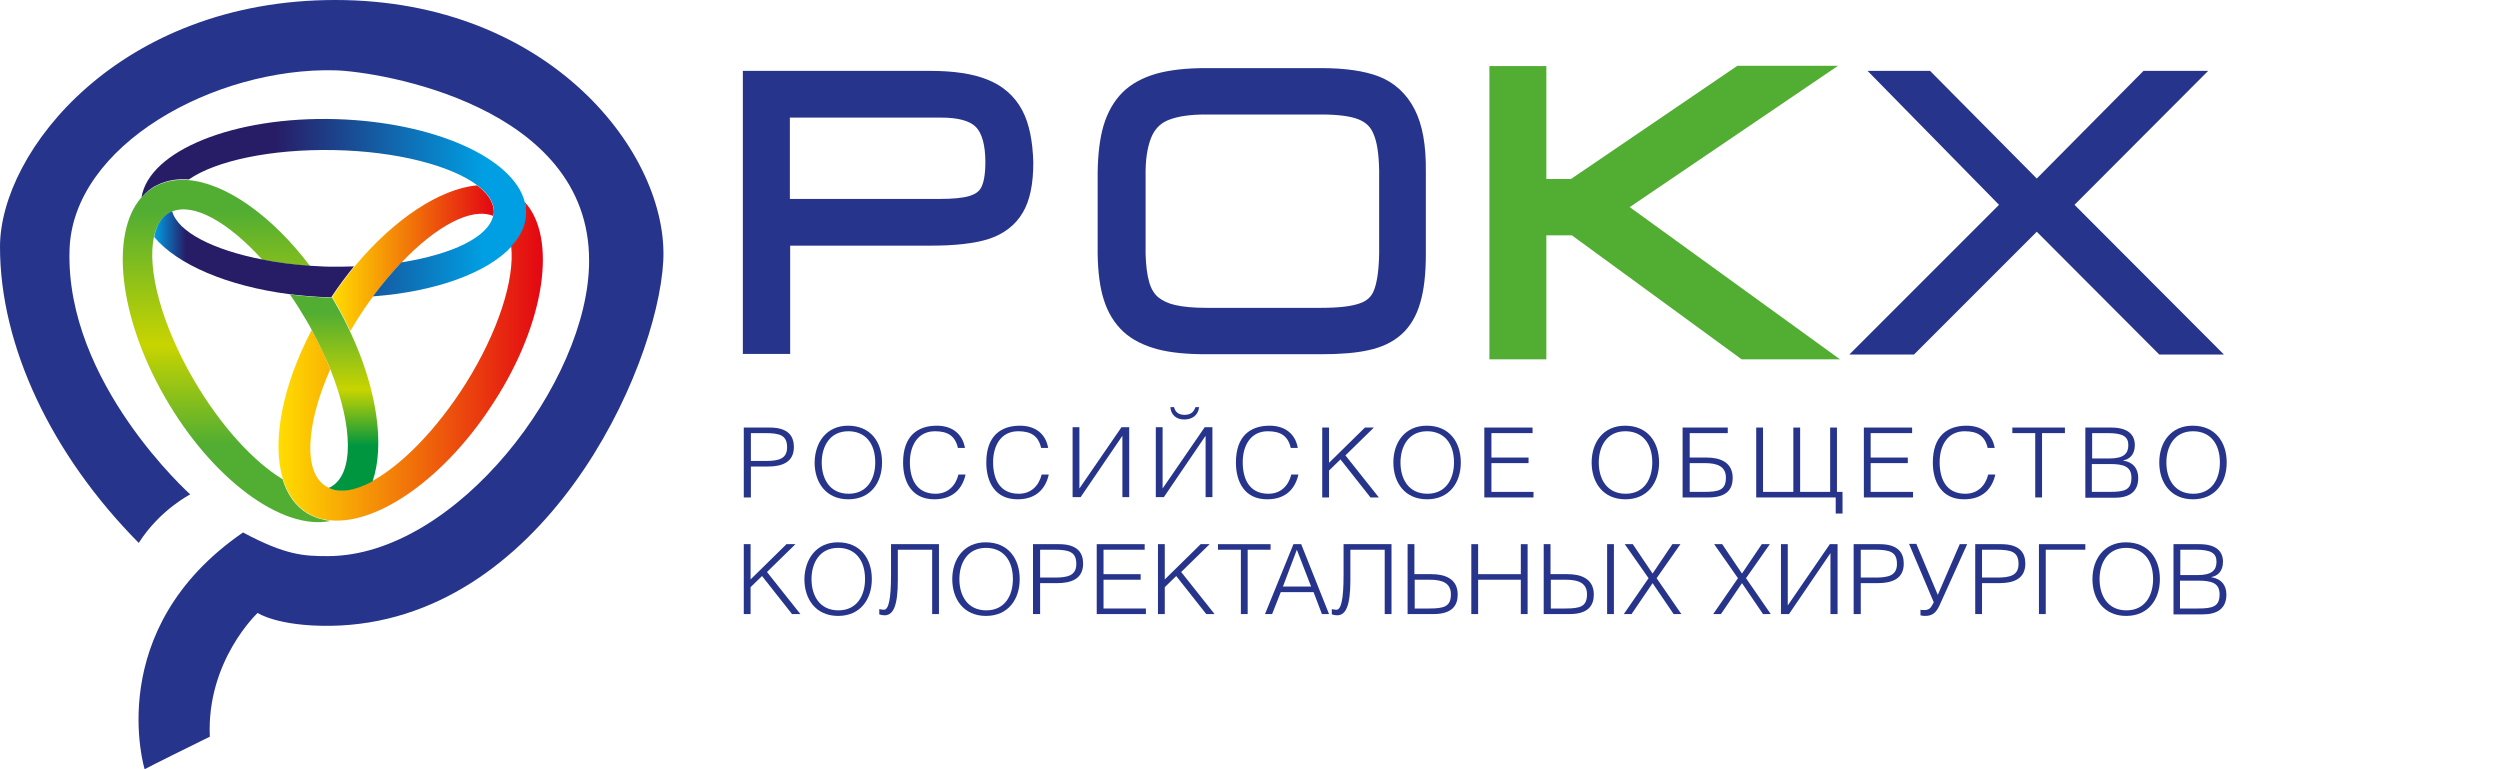 <?xml version="1.0" encoding="UTF-8"?> <svg xmlns="http://www.w3.org/2000/svg" width="260" height="80" viewBox="0 0 260 80" fill="none"> <path d="M106.306 11.458C105.534 10.01 104.312 8.916 102.671 8.273C101.159 7.662 99.164 7.372 96.752 7.372H77.256V36.808H82.178V25.548H96.816C99.325 25.548 101.288 25.323 102.767 24.873C104.376 24.358 105.598 23.425 106.37 22.106C107.11 20.852 107.464 19.147 107.464 16.895C107.4 14.675 107.046 12.841 106.306 11.458ZM97.62 20.691H82.146V12.23H97.877C99.615 12.23 100.837 12.552 101.481 13.195C102.124 13.838 102.478 15.093 102.478 16.863C102.478 18.342 102.253 19.082 102.06 19.468C101.834 19.919 101.448 20.176 100.869 20.369C100.162 20.594 99.068 20.691 97.62 20.691Z" fill="#27348B"></path> <path d="M147.13 11.393C146.294 9.753 145.039 8.595 143.399 7.951C141.887 7.372 139.86 7.083 137.415 7.083H125.415C123.389 7.083 121.651 7.276 120.268 7.662C118.82 8.08 117.63 8.723 116.729 9.624C115.829 10.525 115.185 11.683 114.767 13.066C114.381 14.385 114.188 15.994 114.156 17.892V26.417C114.188 28.283 114.381 29.891 114.799 31.178C115.217 32.529 115.925 33.655 116.826 34.492C117.727 35.328 118.949 35.939 120.397 36.325C121.748 36.679 123.453 36.84 125.383 36.84H137.383C139.377 36.84 141.018 36.712 142.305 36.422C143.688 36.132 144.846 35.586 145.747 34.781C146.648 33.977 147.323 32.851 147.709 31.468C148.095 30.181 148.288 28.476 148.288 26.417V17.86C148.321 15.093 147.935 12.97 147.13 11.393ZM143.431 17.699V26.417C143.399 28.154 143.206 29.409 142.884 30.213C142.626 30.857 142.176 31.275 141.468 31.532C140.6 31.854 139.249 32.015 137.415 32.015H125.415C124.129 32.015 123.067 31.918 122.23 31.725C121.491 31.564 120.912 31.275 120.461 30.921C120.043 30.567 119.721 30.052 119.528 29.377C119.303 28.637 119.174 27.607 119.142 26.417V17.699C119.174 16.122 119.432 14.9 119.85 14.031C120.236 13.259 120.815 12.745 121.587 12.455C122.488 12.101 123.775 11.908 125.383 11.908H137.383C139.12 11.908 140.439 12.069 141.307 12.423C142.015 12.713 142.53 13.163 142.819 13.871C143.206 14.707 143.399 15.994 143.431 17.699Z" fill="#27348B"></path> <path d="M168.62 21.527L189.531 7.34H180.845L163.537 19.114H160.32V7.372H155.398V36.872H160.32V23.972H163.634L181.295 36.872H189.82L168.62 21.527Z" fill="#52AE32" stroke="#52AE32" stroke-miterlimit="10"></path> <path d="M215.749 21.302L229.647 7.372H222.923L211.825 18.567L200.726 7.372H194.228L207.9 21.302L192.329 36.872H199.053L211.825 24.101L224.564 36.872H231.288L215.749 21.302Z" fill="#27348B"></path> <path d="M78.061 51.735H77.353V44.465H80.055C82.018 44.465 82.564 45.397 82.564 46.491C82.564 48.132 81.246 48.518 79.862 48.518H78.093V51.735H78.061ZM78.061 47.939H79.637C80.988 47.939 81.857 47.714 81.857 46.523C81.857 45.269 81.117 45.044 79.573 45.044H78.093V47.939H78.061Z" fill="#27348B"></path> <path d="M88.194 44.272C90.543 44.272 91.733 45.977 91.733 48.1C91.733 50.191 90.543 51.928 88.227 51.928C85.91 51.928 84.72 50.191 84.72 48.1C84.752 45.977 85.975 44.272 88.194 44.272ZM91.025 48.1C91.025 46.073 89.964 44.85 88.227 44.85C86.296 44.85 85.46 46.427 85.46 48.1C85.46 49.805 86.296 51.349 88.259 51.349C90.189 51.349 91.025 49.805 91.025 48.1Z" fill="#27348B"></path> <path d="M99.615 46.556C99.325 45.301 98.521 44.85 97.234 44.85C95.433 44.85 94.628 46.363 94.628 48.068C94.628 49.708 95.24 51.349 97.299 51.349C98.585 51.349 99.39 50.513 99.679 49.354H100.419C100.097 50.77 99.164 51.928 97.17 51.928C94.854 51.928 93.921 50.159 93.921 48.1C93.921 45.333 95.433 44.272 97.427 44.272C98.971 44.272 100.097 45.076 100.355 46.588H99.615V46.556Z" fill="#27348B"></path> <path d="M108.269 46.556C107.979 45.301 107.175 44.85 105.888 44.85C104.087 44.85 103.282 46.363 103.282 48.068C103.282 49.708 103.894 51.349 105.952 51.349C107.239 51.349 108.043 50.513 108.333 49.354H109.073C108.751 50.77 107.818 51.928 105.824 51.928C103.507 51.928 102.575 50.159 102.575 48.1C102.575 45.333 104.087 44.272 106.081 44.272C107.625 44.272 108.751 45.076 109.009 46.588H108.269V46.556Z" fill="#27348B"></path> <path d="M112.258 50.802L116.633 44.432H117.437V51.703H116.729V45.365H116.697L112.386 51.703H111.55V44.432H112.258V50.802Z" fill="#27348B"></path> <path d="M120.911 50.802L125.287 44.432H126.091V51.703H125.383V45.365H125.351L121.04 51.703H120.204V44.432H120.911V50.802V50.802ZM122.102 42.341C122.23 42.888 122.617 43.145 123.196 43.145C123.775 43.145 124.161 42.888 124.322 42.341H124.708C124.611 43.178 124 43.628 123.163 43.628C122.327 43.628 121.78 43.145 121.716 42.341H122.102Z" fill="#27348B"></path> <path d="M134.23 46.556C133.94 45.301 133.136 44.85 131.849 44.85C130.048 44.85 129.244 46.363 129.244 48.068C129.244 49.708 129.855 51.349 131.914 51.349C133.201 51.349 134.005 50.513 134.294 49.354H135.034C134.713 50.77 133.78 51.928 131.785 51.928C129.469 51.928 128.536 50.159 128.536 48.1C128.536 45.333 130.048 44.272 132.042 44.272C133.587 44.272 134.713 45.076 134.97 46.588H134.23V46.556Z" fill="#27348B"></path> <path d="M138.219 48.132L141.951 44.465H142.884L139.924 47.36L143.399 51.735H142.53L139.409 47.778L138.219 48.936V51.735H137.511V44.465H138.219V48.132V48.132Z" fill="#27348B"></path> <path d="M148.385 44.272C150.733 44.272 151.924 45.977 151.924 48.1C151.924 50.191 150.733 51.928 148.417 51.928C146.101 51.928 144.91 50.191 144.91 48.1C144.91 45.977 146.133 44.272 148.385 44.272ZM151.216 48.1C151.216 46.073 150.154 44.85 148.417 44.85C146.487 44.85 145.65 46.427 145.65 48.1C145.65 49.805 146.487 51.349 148.449 51.349C150.379 51.349 151.216 49.805 151.216 48.1Z" fill="#27348B"></path> <path d="M159.387 44.465V45.044H155.108V47.585H158.969V48.164H155.108V51.156H159.484V51.735H154.369V44.465H159.387V44.465Z" fill="#27348B"></path> <path d="M169.006 44.272C171.354 44.272 172.545 45.977 172.545 48.1C172.545 50.191 171.355 51.928 169.038 51.928C166.722 51.928 165.532 50.191 165.532 48.1C165.532 45.977 166.754 44.272 169.006 44.272ZM171.837 48.1C171.837 46.073 170.775 44.85 169.038 44.85C167.108 44.85 166.272 46.427 166.272 48.1C166.272 49.805 167.108 51.349 169.07 51.349C171.001 51.349 171.837 49.805 171.837 48.1Z" fill="#27348B"></path> <path d="M179.687 44.465V45.044H175.73V47.585H177.499C178.882 47.585 180.201 48.068 180.201 49.708C180.201 50.802 179.654 51.735 177.692 51.735H174.99V44.465H179.687V44.465ZM175.73 51.156H177.209C178.786 51.156 179.494 50.963 179.494 49.676C179.494 48.486 178.561 48.164 177.306 48.164H175.73V51.156V51.156Z" fill="#27348B"></path> <path d="M183.386 51.156H186.507V44.465H187.214V51.156H190.335V44.465H191.043V51.156H191.622V53.408H190.914V51.735H182.646V44.465H183.354V51.156H183.386Z" fill="#27348B"></path> <path d="M198.86 44.465V45.044H194.549V47.585H198.41V48.164H194.549V51.156H198.957V51.735H193.841V44.465H198.86V44.465Z" fill="#27348B"></path> <path d="M206.71 46.556C206.42 45.301 205.616 44.85 204.329 44.85C202.527 44.85 201.723 46.363 201.723 48.068C201.723 49.708 202.334 51.349 204.393 51.349C205.68 51.349 206.484 50.513 206.774 49.354H207.514C207.192 50.77 206.259 51.928 204.265 51.928C201.948 51.928 201.015 50.159 201.015 48.1C201.015 45.333 202.527 44.272 204.522 44.272C206.066 44.272 207.192 45.076 207.449 46.588H206.71V46.556Z" fill="#27348B"></path> <path d="M212.372 51.735H211.664V45.044H209.283V44.465H214.752V45.044H212.372V51.735Z" fill="#27348B"></path> <path d="M216.843 44.465H219.546C221.315 44.465 222.023 45.204 222.023 46.298C222.023 47.295 221.444 47.778 220.832 47.874V47.907C221.862 48.068 222.376 48.743 222.376 49.708C222.376 51.22 221.347 51.767 219.932 51.767H216.875V44.465H216.843ZM217.583 47.681H219.385C220.864 47.681 221.347 47.167 221.347 46.298C221.347 45.397 220.768 45.044 219.224 45.044H217.583V47.681ZM217.583 51.156H219.385C220.961 51.156 221.669 50.963 221.669 49.676C221.669 48.486 220.8 48.261 219.449 48.261H217.551V51.156H217.583Z" fill="#27348B"></path> <path d="M228.038 44.272C230.387 44.272 231.577 45.977 231.577 48.1C231.577 50.191 230.387 51.928 228.071 51.928C225.754 51.928 224.564 50.191 224.564 48.1C224.564 45.977 225.787 44.272 228.038 44.272ZM230.869 48.1C230.869 46.073 229.808 44.85 228.071 44.85C226.14 44.85 225.304 46.427 225.304 48.1C225.304 49.805 226.14 51.349 228.103 51.349C230.033 51.349 230.869 49.805 230.869 48.1Z" fill="#27348B"></path> <path d="M78.061 60.26L81.793 56.593H82.725L79.766 59.488L83.24 63.863H82.371L79.251 59.906L78.061 61.064V63.863H77.353V56.593H78.061V60.26V60.26Z" fill="#27348B"></path> <path d="M87.133 56.4C89.481 56.4 90.671 58.105 90.671 60.228C90.671 62.319 89.481 64.056 87.165 64.056C84.849 64.056 83.658 62.319 83.658 60.228C83.69 58.137 84.913 56.4 87.133 56.4ZM89.964 60.228C89.964 58.201 88.902 56.979 87.165 56.979C85.235 56.979 84.398 58.555 84.398 60.228C84.398 61.933 85.235 63.477 87.197 63.477C89.127 63.477 89.964 61.933 89.964 60.228Z" fill="#27348B"></path> <path d="M97.652 56.593V63.863H96.945V57.172H93.374V60.324C93.374 62.962 92.923 63.992 91.99 63.992C91.797 63.992 91.669 63.96 91.444 63.895V63.348C91.604 63.381 91.797 63.413 91.926 63.413C92.409 63.413 92.666 62.351 92.666 59.81V56.593H97.652Z" fill="#27348B"></path> <path d="M102.51 56.4C104.859 56.4 106.049 58.105 106.049 60.228C106.049 62.319 104.859 64.056 102.542 64.056C100.226 64.056 99.036 62.319 99.036 60.228C99.036 58.137 100.258 56.4 102.51 56.4ZM105.341 60.228C105.341 58.201 104.279 56.979 102.542 56.979C100.612 56.979 99.776 58.555 99.776 60.228C99.776 61.933 100.612 63.477 102.574 63.477C104.505 63.477 105.341 61.933 105.341 60.228Z" fill="#27348B"></path> <path d="M108.14 63.863H107.432V56.593H110.134C112.097 56.593 112.644 57.526 112.644 58.619C112.644 60.26 111.325 60.646 109.941 60.646H108.172V63.863H108.14ZM108.14 60.067H109.716C111.067 60.067 111.936 59.842 111.936 58.651C111.936 57.397 111.196 57.172 109.652 57.172H108.172V60.067H108.14Z" fill="#27348B"></path> <path d="M119.046 56.593V57.172H114.767V59.713H118.627V60.292H114.767V63.284H119.174V63.863H114.059V56.593H119.046Z" fill="#27348B"></path> <path d="M121.137 60.26L124.869 56.593H125.801L122.842 59.488L126.316 63.863H125.448L122.327 59.906L121.137 61.064V63.863H120.429V56.593H121.137V60.26V60.26Z" fill="#27348B"></path> <path d="M129.758 63.863H129.051V57.172H126.67V56.593H132.139V57.172H129.758V63.863Z" fill="#27348B"></path> <path d="M135.324 56.593L138.219 63.863H137.479L136.611 61.579H133.2L132.3 63.863H131.56L134.519 56.593H135.324ZM133.426 61H136.353L134.873 57.172L133.426 61Z" fill="#27348B"></path> <path d="M144.717 56.593V63.863H144.01V57.172H140.439V60.324C140.439 62.962 139.988 63.992 139.056 63.992C138.862 63.992 138.734 63.96 138.509 63.895V63.348C138.669 63.381 138.862 63.413 138.991 63.413C139.474 63.413 139.731 62.351 139.731 59.81V56.593H144.717Z" fill="#27348B"></path> <path d="M147.13 59.713H148.9C150.283 59.713 151.602 60.196 151.602 61.836C151.602 62.93 151.055 63.863 149.093 63.863H146.39V56.593H147.098V59.713H147.13ZM147.13 63.284H148.61C150.186 63.284 150.894 63.091 150.894 61.804C150.894 60.614 149.961 60.292 148.707 60.292H147.13V63.284V63.284Z" fill="#27348B"></path> <path d="M153.725 59.713H158.165V56.593H158.872V63.863H158.165V60.292H153.725V63.863H153.017V56.593H153.725V59.713Z" fill="#27348B"></path> <path d="M161.285 59.713H163.055C164.438 59.713 165.757 60.196 165.757 61.836C165.757 62.93 165.21 63.863 163.248 63.863H160.545V56.593H161.253V59.713H161.285ZM161.285 63.284H162.765C164.341 63.284 165.049 63.091 165.049 61.804C165.049 60.614 164.116 60.292 162.861 60.292H161.285V63.284V63.284ZM167.848 63.863H167.14V56.593H167.848V63.863Z" fill="#27348B"></path> <path d="M169.81 56.593L171.869 59.649L173.928 56.593H174.764L172.287 60.131L174.861 63.863H174.057L171.869 60.646L169.682 63.863H168.877L171.451 60.131L168.974 56.593H169.81Z" fill="#27348B"></path> <path d="M179.107 56.593L181.166 59.649L183.225 56.593H184.062L181.585 60.131L184.158 63.863H183.354L181.166 60.646L178.979 63.863H178.174L180.748 60.131L178.271 56.593H179.107Z" fill="#27348B"></path> <path d="M185.928 62.962L190.303 56.593H191.107V63.863H190.367V57.526L186.056 63.863H185.22V56.593H185.928V62.962Z" fill="#27348B"></path> <path d="M193.488 63.863H192.78V56.593H195.482C197.444 56.593 197.991 57.526 197.991 58.619C197.991 60.26 196.672 60.646 195.289 60.646H193.52V63.863H193.488ZM193.488 60.067H195.064C196.415 60.067 197.284 59.842 197.284 58.651C197.284 57.397 196.544 57.172 195 57.172H193.52V60.067H193.488Z" fill="#27348B"></path> <path d="M199.31 56.593L201.53 61.869L203.814 56.593H204.586L201.723 62.93C201.337 63.767 200.951 64.056 200.179 64.056C200.018 64.056 199.857 64.024 199.729 63.992V63.413C199.825 63.445 199.986 63.445 200.115 63.445C200.565 63.445 200.758 63.284 200.951 62.93L201.112 62.641L198.538 56.56H199.31V56.593Z" fill="#27348B"></path> <path d="M206.13 63.863H205.423V56.593H208.125C210.087 56.593 210.634 57.526 210.634 58.619C210.634 60.26 209.315 60.646 207.932 60.646H206.13V63.863ZM206.13 60.067H207.707C209.058 60.067 209.927 59.842 209.927 58.651C209.927 57.397 209.187 57.172 207.642 57.172H206.13V60.067Z" fill="#27348B"></path> <path d="M216.875 56.593V57.172H212.758V63.863H212.05V56.593H216.875Z" fill="#27348B"></path> <path d="M221.09 56.4C223.438 56.4 224.628 58.105 224.628 60.228C224.628 62.319 223.438 64.056 221.122 64.056C218.806 64.056 217.615 62.319 217.615 60.228C217.615 58.137 218.838 56.4 221.09 56.4ZM223.921 60.228C223.921 58.201 222.859 56.979 221.122 56.979C219.192 56.979 218.355 58.555 218.355 60.228C218.355 61.933 219.192 63.477 221.154 63.477C223.084 63.477 223.921 61.933 223.921 60.228Z" fill="#27348B"></path> <path d="M226.012 56.593H228.714C230.483 56.593 231.191 57.333 231.191 58.426C231.191 59.424 230.612 59.906 230.001 60.003V60.035C231.03 60.196 231.545 60.871 231.545 61.836C231.545 63.348 230.516 63.895 229.1 63.895H226.044V56.593H226.012ZM226.752 59.81H228.553C230.033 59.81 230.516 59.295 230.516 58.426C230.516 57.526 229.936 57.172 228.392 57.172H226.752V59.81ZM226.752 63.284H228.553C230.13 63.284 230.837 63.091 230.837 61.804C230.837 60.614 229.969 60.389 228.618 60.389H226.719V63.284H226.752Z" fill="#27348B"></path> <path d="M31.993 53.408C30.738 52.668 29.87 51.413 29.387 49.837C26.395 48.035 22.953 44.304 20.154 39.51C16.776 33.72 15.296 27.993 16.004 24.68C16.262 23.457 16.808 22.556 17.645 22.106C17.709 22.074 17.774 22.042 17.87 22.01C20.122 21.044 23.757 23.103 27.296 27.028C28.84 27.318 30.513 27.543 32.25 27.672C28.261 22.396 23.468 19.05 19.575 18.728C18.353 18.632 17.227 18.825 16.23 19.34C15.618 19.661 15.104 20.079 14.653 20.594C11.468 24.326 12.337 32.883 17.098 41.215C22.02 49.837 29.355 55.209 34.373 54.18C33.537 54.083 32.733 53.826 31.993 53.408Z" fill="url(#paint0_linear)"></path> <path d="M34.406 27.736C33.698 27.736 32.99 27.672 32.282 27.64C30.513 27.511 28.872 27.318 27.328 26.996C22.181 25.999 18.514 24.133 17.902 21.977C17.838 22.01 17.774 22.042 17.677 22.074C16.808 22.524 16.262 23.425 16.036 24.648C18.417 27.511 23.661 29.763 30.127 30.599C31.478 30.76 32.894 30.889 34.341 30.921C34.373 30.921 34.406 30.921 34.438 30.921L34.47 30.889C35.21 29.763 36.014 28.701 36.818 27.704C36.078 27.736 35.242 27.736 34.406 27.736Z" fill="url(#paint1_linear)"></path> <path d="M49.622 19.275C45.762 19.629 40.968 22.782 36.883 27.704C36.078 28.701 35.274 29.763 34.534 30.889L34.566 30.921C34.727 31.178 34.888 31.468 35.049 31.757C35.564 32.658 36.014 33.527 36.432 34.427C36.658 34.041 36.883 33.687 37.108 33.301C37.655 32.433 38.202 31.628 38.781 30.856C39.746 29.538 40.743 28.347 41.74 27.318C45.376 23.489 49.043 21.527 51.295 22.46C51.327 22.331 51.359 22.203 51.359 22.042C51.359 21.044 50.716 20.112 49.622 19.275Z" fill="url(#paint2_linear)"></path> <path d="M54.576 21.012C53.418 16.444 45.183 12.713 35.017 12.391C24.336 12.069 15.49 15.672 14.717 20.53C15.168 20.015 15.683 19.565 16.294 19.275C17.291 18.761 18.417 18.567 19.64 18.664C22.406 16.734 28.165 15.479 34.76 15.608C41.322 15.736 46.952 17.248 49.654 19.275C50.748 20.112 51.392 21.045 51.359 22.01C51.359 22.138 51.327 22.299 51.295 22.428C50.812 24.648 47.049 26.449 41.74 27.286C40.743 28.347 39.746 29.538 38.781 30.824C45.311 30.342 50.684 28.379 53.225 25.613C54.19 24.583 54.737 23.425 54.769 22.235C54.737 21.817 54.705 21.431 54.576 21.012Z" fill="url(#paint3_linear)"></path> <path d="M54.577 21.012C54.673 21.431 54.737 21.817 54.705 22.235C54.673 23.457 54.126 24.583 53.161 25.613C53.547 29.023 51.842 34.46 48.432 39.896C45.408 44.69 41.773 48.357 38.717 50.03C36.915 50.995 35.339 51.285 34.148 50.706C34.084 50.673 34.02 50.641 33.955 50.609C31.51 49.194 31.8 44.175 34.341 38.416C33.827 37.097 33.183 35.714 32.411 34.331C29.323 40.218 28.261 46.009 29.419 49.805C29.902 51.381 30.77 52.636 32.025 53.376C32.733 53.794 33.537 54.051 34.406 54.116C39.328 54.566 46.341 49.676 51.359 41.827C56.732 33.527 57.954 24.712 54.577 21.012Z" fill="url(#paint4_linear)"></path> <path d="M36.4 34.46C35.982 33.559 35.532 32.69 35.017 31.79C34.856 31.5 34.695 31.243 34.534 30.953C34.502 30.953 34.502 30.953 34.47 30.953C34.438 30.953 34.406 30.953 34.373 30.953C32.926 30.921 31.51 30.792 30.159 30.631C30.738 31.468 31.285 32.336 31.832 33.269C32.057 33.623 32.25 34.009 32.443 34.363C33.183 35.746 33.827 37.098 34.373 38.449C36.722 44.336 36.851 49.354 34.341 50.673C34.277 50.706 34.245 50.706 34.181 50.738C35.371 51.317 36.947 51.027 38.749 50.062C40.035 46.298 39.231 40.475 36.4 34.46Z" fill="url(#paint5_linear)"></path> <path d="M34.534 30.921L34.502 30.889L34.47 30.921C34.502 30.921 34.502 30.921 34.534 30.921Z" fill="#1F3D8D"></path> <path d="M19.787 51.417C19.787 51.417 16.624 53.014 14.429 56.463C5.326 47.266 0 35.96 0 25.677C0 15.713 12.46 0 34.861 0C57.263 0 69.561 16.064 68.98 27.146C68.367 38.579 56.392 64.766 34.377 65.086C28.858 65.15 26.792 63.745 26.792 63.745C26.792 63.745 21.466 68.727 21.821 76.615C15.591 79.681 15.042 80 15.042 80C15.042 80 10.588 65.469 25.274 55.377C29.761 57.773 31.634 57.836 34.119 57.836C47.45 57.804 61.266 39.665 61.266 27.146C61.33 10.922 39.38 7.441 34.861 7.313C22.337 6.994 7.521 15.074 7.231 26.028C6.811 39.824 19.787 51.417 19.787 51.417Z" fill="#27348B"></path> <defs> <linearGradient id="paint0_linear" x1="23.588" y1="54.275" x2="23.588" y2="18.647" gradientUnits="userSpaceOnUse"> <stop offset="0.229" stop-color="#52AE32"></stop> <stop offset="0.516" stop-color="#C8D400"></stop> <stop offset="0.905" stop-color="#52AE32"></stop> </linearGradient> <linearGradient id="paint1_linear" x1="16.054" y1="26.451" x2="36.869" y2="26.451" gradientUnits="userSpaceOnUse"> <stop stop-color="#009FE3"></stop> <stop offset="0.157" stop-color="#271D67"></stop> </linearGradient> <linearGradient id="paint2_linear" x1="34.508" y1="26.849" x2="51.32" y2="26.849" gradientUnits="userSpaceOnUse"> <stop stop-color="#FFDD00"></stop> <stop offset="1" stop-color="#E30613"></stop> </linearGradient> <linearGradient id="paint3_linear" x1="14.723" y1="21.605" x2="54.732" y2="21.605" gradientUnits="userSpaceOnUse"> <stop offset="0.349" stop-color="#271D67"></stop> <stop offset="0.89" stop-color="#009FE3"></stop> </linearGradient> <linearGradient id="paint4_linear" x1="28.984" y1="37.595" x2="56.461" y2="37.595" gradientUnits="userSpaceOnUse"> <stop stop-color="#FFDD00"></stop> <stop offset="1" stop-color="#E30613"></stop> </linearGradient> <linearGradient id="paint5_linear" x1="34.745" y1="51.059" x2="34.745" y2="30.641" gradientUnits="userSpaceOnUse"> <stop offset="0.229" stop-color="#009640"></stop> <stop offset="0.516" stop-color="#C8D400"></stop> <stop offset="0.905" stop-color="#52AE32"></stop> </linearGradient> </defs> </svg> 